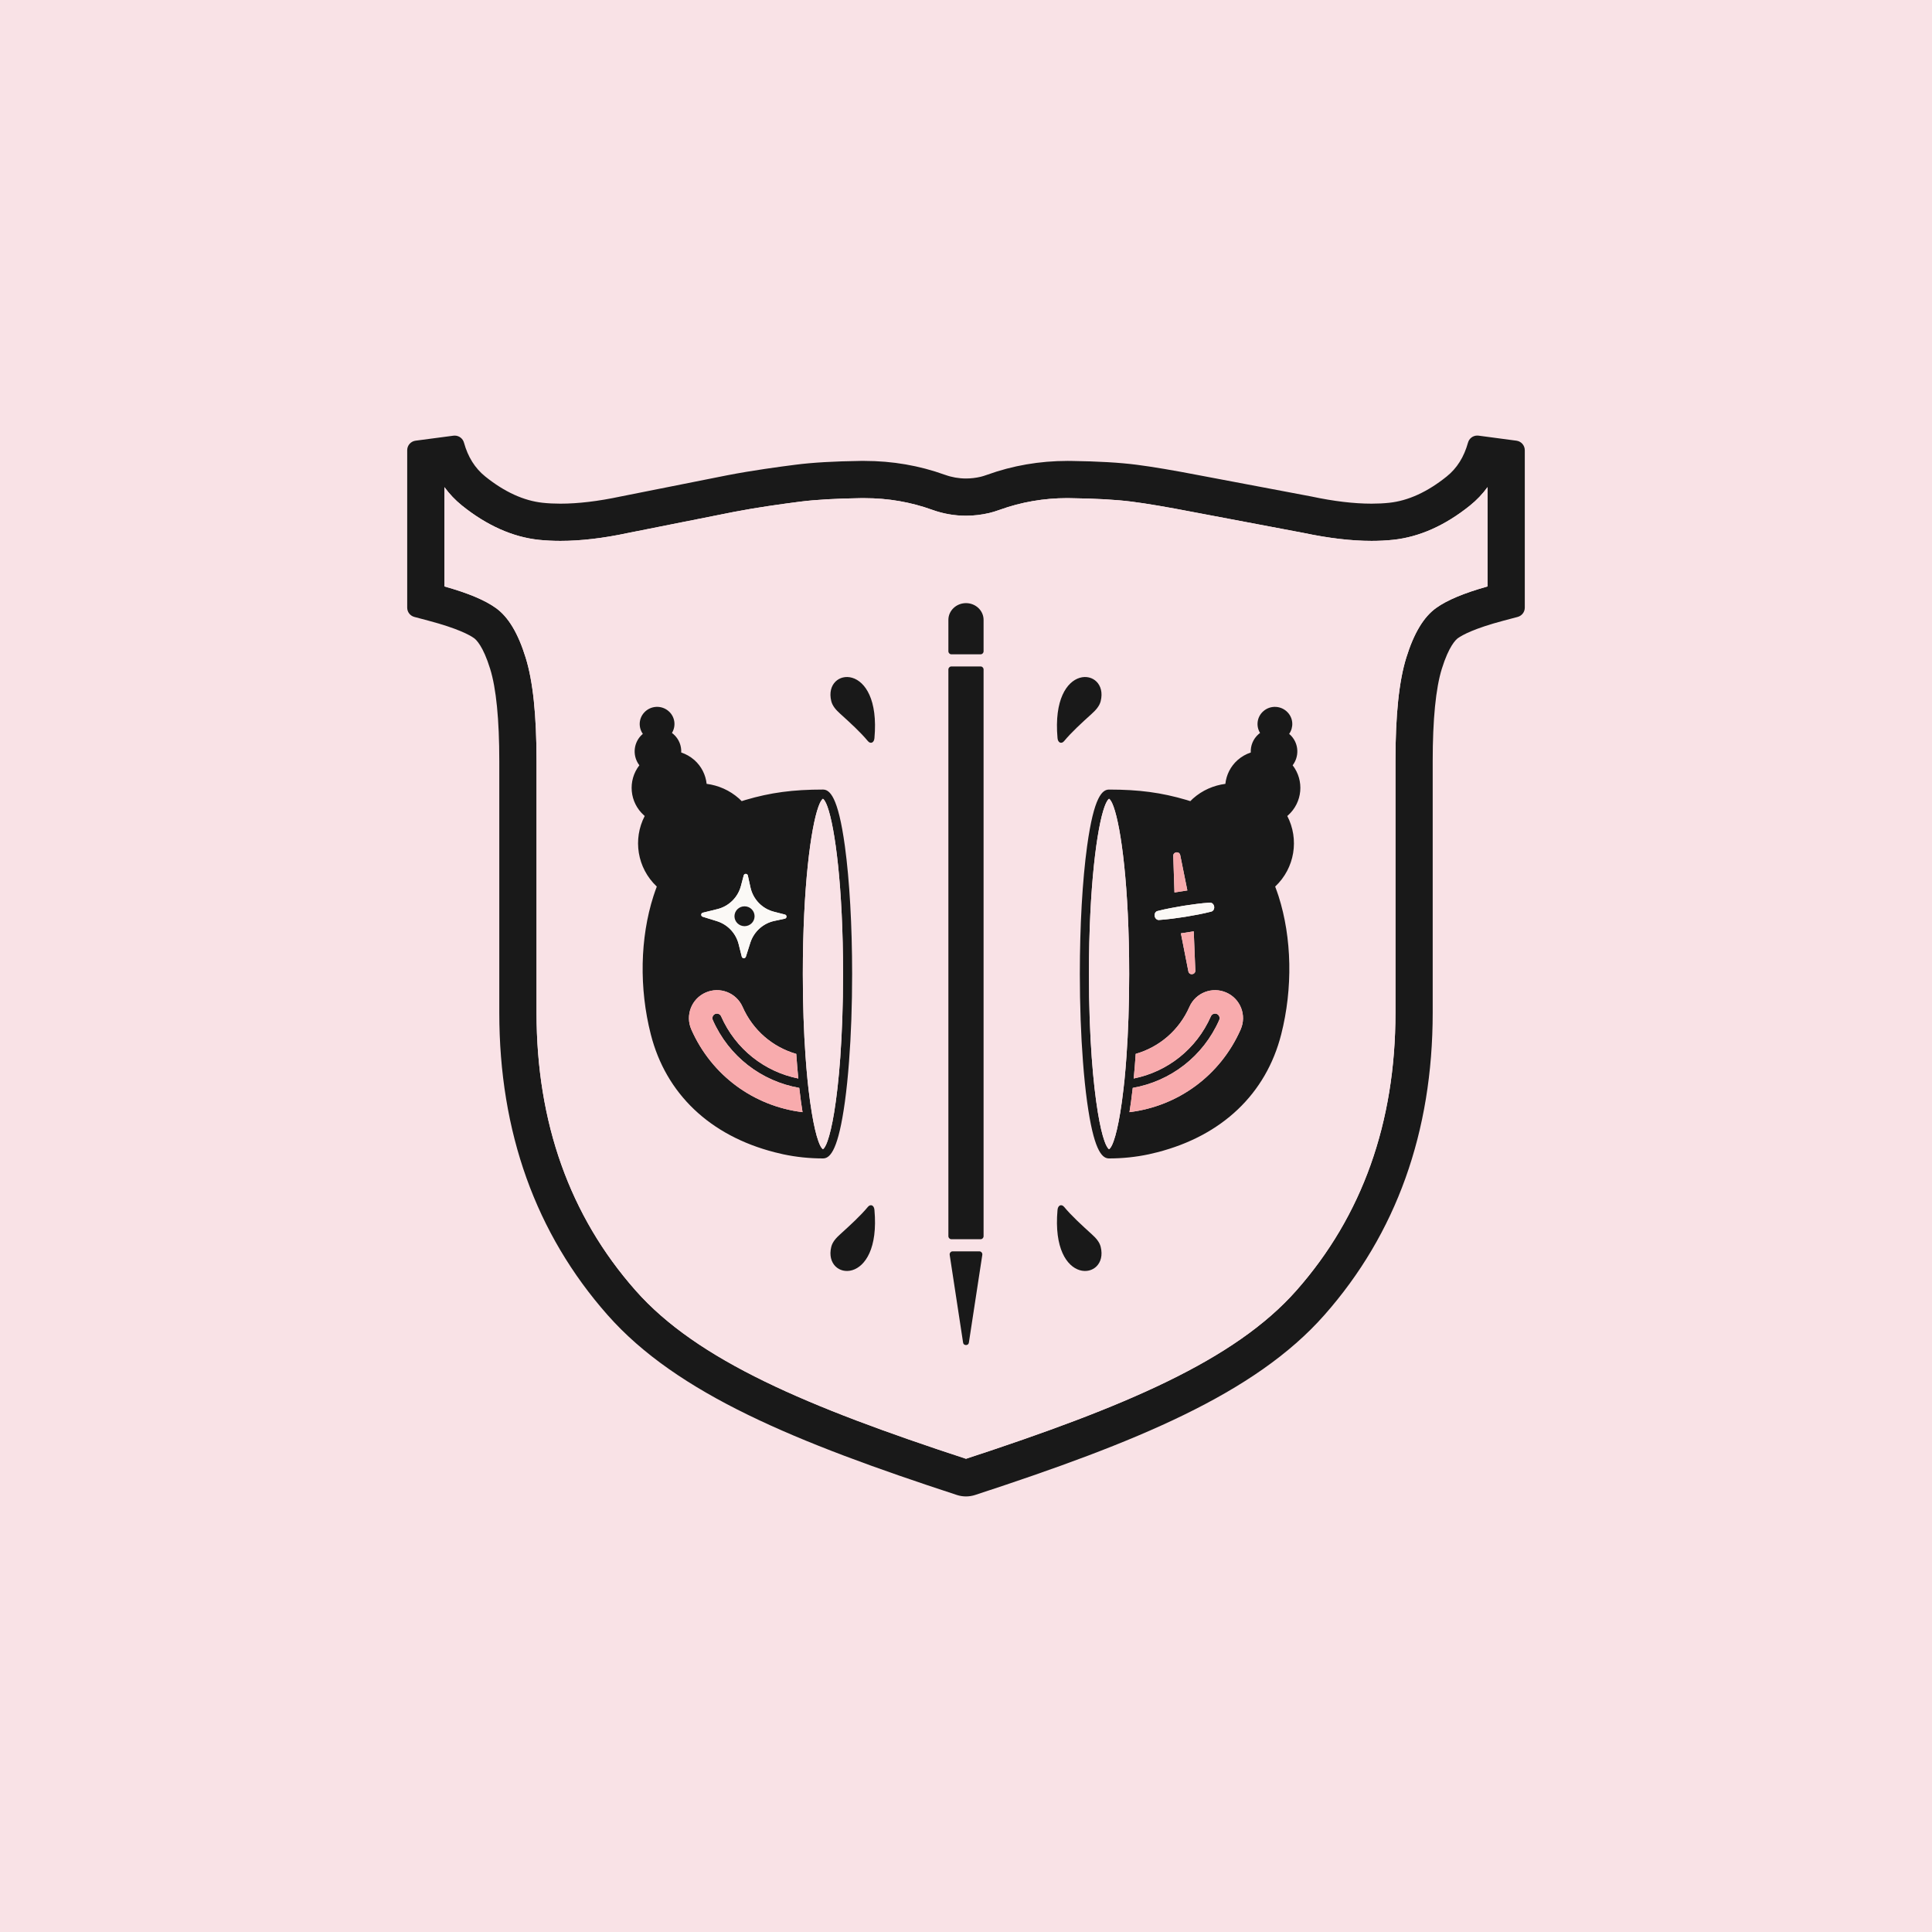 <?xml version="1.0" encoding="UTF-8"?>
<svg xmlns="http://www.w3.org/2000/svg" id="a" data-name="Layer 1" width="900" height="900" viewBox="0 0 900 900">
  <rect x="0" y="0" width="900" height="900" fill="#f9e2e6"></rect>
  <g>
    <path d="m710.307,209.712v73.352c0,2.039-1.365,3.798-3.321,4.324l-6.643,1.759c-13.565,3.601-19.09,6.643-21.195,8.139-.921.658-4.193,3.65-7.481,14.24-2.828,9.109-4.259,23.612-4.259,43.097v117.155c0,55.527-16.969,102.883-50.414,140.767-16.229,18.416-38.23,33.28-65.525,46.583-27.279,13.302-59.852,25.059-97.227,37.292-1.381.444-2.812.674-4.242.674s-2.877-.23-4.242-.674c-74.782-24.467-130.293-47.043-162.751-83.875-33.445-37.884-50.414-85.24-50.414-140.767v-117.155c0-19.468-1.431-33.971-4.275-43.097-3.272-10.606-6.528-13.565-7.465-14.24-2.088-1.496-7.629-4.538-21.211-8.139l-6.626-1.759c-1.957-.526-3.321-2.286-3.321-4.324v-73.352c0-2.236,1.661-4.127,3.881-4.423l17.676-2.335c.197-.033.395-.033.575-.033,1.99,0,3.765,1.315,4.308,3.272,1.874,6.725,5.114,11.888,9.915,15.769,8.945,7.202,17.972,11.313,26.802,12.25,2.598.28,5.36.411,8.221.411,8.205,0,17.61-1.118,28.035-3.338l49.575-9.866c11.921-2.318,24.401-3.979,31.866-4.933,7.909-1.019,18.12-1.611,30.37-1.776h1.809c12.973,0,25.552,2.17,37.391,6.446l.115.033c3.141,1.135,6.429,1.71,9.767,1.71,2.253,0,4.522-.263,6.791-.789.904-.214,1.792-.493,2.647-.806l.444-.148c11.822-4.275,24.401-6.446,37.44-6.446l1.809.016c12.283.164,22.461.756,30.288,1.759,7.449.954,17.265,2.614,29.202,4.916l52.206,9.866c10.458,2.236,19.896,3.354,28.101,3.354,2.845,0,5.623-.132,8.221-.411,8.83-.937,17.84-5.048,26.785-12.25,4.801-3.864,8.041-9.027,9.931-15.785.543-1.957,2.318-3.272,4.292-3.272.197,0,.395.016.592.033l17.676,2.351c2.22.296,3.881,2.187,3.881,4.423Zm-17.347,63.469v-46.27c-2.318,3.206-5.048,6.067-8.156,8.567-11.559,9.307-23.628,14.7-35.829,15.982-3.239.345-6.594.51-10.047.51-9.356,0-19.945-1.25-31.504-3.683l-52.009-9.833c-11.658-2.253-21.113-3.864-28.199-4.768-7.169-.921-16.706-1.463-28.315-1.611l-1.776-.033c-10.803.016-21.409,1.825-31.357,5.426l-.477.164c-1.595.575-3.091,1.019-4.538,1.365-3.552.822-7.169,1.25-10.754,1.25-5.344,0-10.606-.921-15.654-2.73-10.063-3.65-20.652-5.459-31.62-5.459h-1.726c-11.444.164-20.998.707-28.265,1.628-8.632,1.118-19.945,2.664-30.748,4.752l-49.493,9.849c-11.362,2.434-22.001,3.683-31.422,3.683-3.453,0-6.824-.164-10.014-.493-12.233-1.299-24.303-6.692-35.878-15.999-3.108-2.516-5.821-5.36-8.139-8.55v46.254c11,3.091,18.86,6.38,23.908,10.014,5.837,4.144,10.408,11.757,13.944,23.217,3.387,10.918,5.048,26.687,5.048,48.21v117.155c0,51.17,15.506,94.661,46.073,129.29,28.808,32.705,80.29,54.327,153.987,78.482,73.68-24.155,125.163-45.777,153.971-78.465,30.584-34.645,46.089-78.136,46.089-129.307v-117.155c0-21.524,1.644-37.292,5.032-48.227,3.552-11.461,8.123-19.057,13.993-23.234,5.032-3.601,12.875-6.89,23.875-9.981Z" fill="#191919"></path>
    <path d="m692.959,226.912v46.27c-11,3.091-18.844,6.38-23.875,9.981-5.87,4.176-10.441,11.773-13.993,23.234-3.387,10.934-5.032,26.703-5.032,48.227v117.155c0,51.17-15.506,94.661-46.089,129.307-28.808,32.688-80.29,54.311-153.971,78.465-73.697-24.155-125.179-45.777-153.987-78.482-30.567-34.629-46.073-78.12-46.073-129.29v-117.155c0-21.524-1.661-37.292-5.048-48.21-3.535-11.461-8.106-19.074-13.944-23.217-5.048-3.634-12.908-6.922-23.908-10.014v-46.254c2.318,3.19,5.032,6.035,8.139,8.55,11.576,9.307,23.645,14.7,35.878,15.999,3.19.329,6.561.493,10.014.493,9.422,0,20.06-1.25,31.422-3.683l49.493-9.849c10.803-2.088,22.116-3.634,30.748-4.752,7.268-.921,16.821-1.463,28.265-1.628h1.726c10.967,0,21.557,1.809,31.62,5.459,5.048,1.809,10.31,2.73,15.654,2.73,3.585,0,7.202-.428,10.754-1.25,1.447-.345,2.943-.789,4.538-1.365l.477-.164c9.948-3.601,20.554-5.41,31.357-5.426l1.776.033c11.609.148,21.145.691,28.315,1.611,7.087.904,16.542,2.516,28.199,4.768l52.009,9.833c11.559,2.434,22.149,3.683,31.504,3.683,3.453,0,6.807-.164,10.047-.51,12.201-1.283,24.27-6.676,35.829-15.982,3.108-2.499,5.837-5.36,8.156-8.567Zm-93.034,152.984c6.873-6.067,7.745-16.278,2.236-23.398,3.058-4.012,2.943-9.734-.575-13.631-.329-.362-.691-.691-1.052-.987,2.105-2.976,1.973-7.103-.592-9.915-2.993-3.305-8.106-3.601-11.444-.641-2.96,2.598-3.502,6.873-1.513,10.112-.247.181-.493.362-.723.575-2.549,2.253-3.765,5.41-3.601,8.534-2.203.723-4.275,1.891-6.117,3.502-3.371,2.993-5.278,6.972-5.722,11.099-5.426.707-10.704,2.96-15.078,6.84-.444.395-.839.806-1.25,1.217-.592-.197-1.184-.378-1.792-.559-11.674-3.437-22.116-4.834-36.059-4.834-3.075,0-7.021,2.993-10.227,26.374-2.187,15.917-3.387,37.062-3.387,59.54,0,14.535.51,28.512,1.463,40.877.51,6.758,1.151,13.039,1.924,18.663.197,1.365.378,2.664.575,3.881,3.091,19.83,6.758,22.494,9.652,22.494h.016c6.232,0,12.447-.641,18.482-1.924,1.332-.296,2.664-.608,3.93-.937,30.206-7.728,50.726-27.246,57.764-54.936,5.459-21.441,4.999-44.938-1.25-64.44-.477-1.431-.987-2.91-1.562-4.407,9.224-8.665,11.23-22.116,5.64-32.886.082-.066.181-.132.263-.214Zm-87.18-53.275c3.93-15.9-23.349-18.811-20.11,17.232.197,2.203,1.825,2.795,3.009,1.447,3.617-4.341,8.139-8.435,12.957-12.809,1.825-1.661,3.568-3.535,4.144-5.87Zm-20.11,236.991c-3.239,36.026,24.039,33.116,20.11,17.216-.575-2.335-2.318-4.209-4.144-5.854-4.818-4.39-9.34-8.485-12.957-12.825-1.184-1.348-2.812-.74-3.009,1.463Zm-34.448,12.25v-263.99c0-.773-.608-1.414-1.365-1.414h-13.648c-.756,0-1.381.641-1.381,1.414v263.99c0,.773.625,1.414,1.381,1.414h13.648c.756,0,1.365-.641,1.365-1.414Zm0-272.474v-14.618c0-4.308-3.667-7.81-8.189-7.81s-8.205,3.502-8.205,7.81v14.618c0,.773.625,1.414,1.381,1.414h13.648c.756,0,1.365-.641,1.365-1.414Zm-.592,281.173c.082-.543-.148-.937-.296-1.118s-.493-.51-1.052-.51h-12.497c-.559,0-.904.329-1.052.51s-.378.575-.296,1.118l6.232,40.828c.164,1.069,1.003,1.184,1.365,1.184.345,0,1.184-.115,1.348-1.184l6.248-40.828Zm-50.249-240.707c3.256-36.043-24.023-33.132-20.11-17.232.575,2.335,2.318,4.209,4.16,5.87,4.818,4.374,9.34,8.468,12.957,12.809,1.184,1.348,2.812.756,2.993-1.447Zm-20.11,236.974c-3.913,15.9,23.365,18.811,20.11-17.216-.181-2.203-1.809-2.812-2.993-1.463-3.617,4.341-8.139,8.435-12.957,12.825-1.842,1.644-3.585,3.519-4.16,5.854Zm8.271-86.226c.954-12.365,1.447-26.341,1.447-40.877,0-22.477-1.2-43.623-3.371-59.54-3.206-23.382-7.153-26.374-10.227-26.374-13.944,0-24.401,1.398-36.059,4.834-.608.181-1.2.362-1.792.559-.411-.411-.806-.822-1.25-1.217-4.39-3.881-9.652-6.133-15.078-6.84-.444-4.127-2.351-8.106-5.722-11.099-1.842-1.611-3.93-2.779-6.117-3.502.164-3.124-1.052-6.281-3.601-8.534-.23-.214-.477-.395-.723-.575,1.99-3.239,1.447-7.514-1.513-10.112-3.338-2.96-8.468-2.664-11.444.641-2.565,2.812-2.697,6.939-.592,9.915-.362.296-.723.625-1.052.987-3.519,3.897-3.65,9.619-.575,13.631-5.508,7.12-4.637,17.331,2.236,23.398.082.082.181.148.263.214-5.591,10.77-3.585,24.22,5.623,32.886-.559,1.496-1.085,2.976-1.546,4.407-6.265,19.501-6.725,42.998-1.25,64.44,7.038,27.69,27.558,47.207,57.747,54.936,1.283.329,2.614.641,3.946.937,6.035,1.283,12.25,1.924,18.482,1.924h.016c2.894,0,6.561-2.664,9.652-22.494.197-1.217.378-2.516.575-3.881.773-5.623,1.414-11.905,1.924-18.663Z" fill="#f9e2e6"></path>
    <path d="m602.162,356.498c5.508,7.12,4.637,17.331-2.236,23.398-.082.082-.181.148-.263.214,5.591,10.77,3.585,24.22-5.64,32.886.575,1.496,1.085,2.976,1.562,4.407,6.248,19.501,6.709,42.998,1.25,64.44-7.038,27.69-27.558,47.207-57.764,54.936-1.266.329-2.598.641-3.93.937-6.035,1.283-12.25,1.924-18.482,1.924h-.016c-2.894,0-6.561-2.664-9.652-22.494-.197-1.217-.378-2.516-.575-3.881-.773-5.623-1.414-11.905-1.924-18.663-.954-12.365-1.463-26.341-1.463-40.877,0-22.477,1.2-43.623,3.387-59.54,3.206-23.382,7.153-26.374,10.227-26.374,13.944,0,24.385,1.398,36.059,4.834.608.181,1.2.362,1.792.559.411-.411.806-.822,1.25-1.217,4.374-3.881,9.652-6.133,15.078-6.84.444-4.127,2.351-8.106,5.722-11.099,1.842-1.611,3.913-2.779,6.117-3.502-.164-3.124,1.052-6.281,3.601-8.534.23-.214.477-.395.723-.575-1.99-3.239-1.447-7.514,1.513-10.112,3.338-2.96,8.452-2.664,11.444.641,2.565,2.812,2.697,6.939.592,9.915.362.296.723.625,1.052.987,3.519,3.897,3.634,9.619.575,13.631Zm-24.22,123.058c2.91-6.594-.082-14.289-6.659-17.183-6.594-2.91-14.289.066-17.199,6.659-4.818,10.951-14.075,18.761-25.026,21.902-.263,3.996-.575,7.827-.937,11.477,15.703-3.141,29.219-13.664,35.961-28.972.477-1.069,1.726-1.546,2.795-1.085,1.069.477,1.546,1.726,1.085,2.795-7.498,17.018-22.724,28.561-40.285,31.636-.263,2.236-.526,4.407-.806,6.478-.23,1.726-.477,3.305-.723,4.818,22.527-2.73,42.307-16.985,51.795-38.526Zm-13.664-54.903c.871-.23,1.431-1.151,1.348-2.187-.115-1.167-1.003-2.039-2.006-1.99-2.138.132-4.209.362-6.166.608-1.414.181-2.861.395-4.242.592-.625.099-1.25.181-1.874.28-.723.132-1.431.247-2.154.378-1.283.214-2.614.444-3.93.707-1.842.362-3.963.806-6.051,1.348-.871.214-1.431,1.135-1.332,2.187.099,1.118.954,1.99,1.907,1.99h.099c1.957-.132,3.881-.329,6.166-.608,1.315-.164,2.664-.362,3.963-.559.707-.099,1.431-.214,2.154-.312.625-.115,1.25-.214,1.874-.329,1.381-.23,2.812-.477,4.209-.756,1.842-.362,3.963-.806,6.035-1.348Zm-10.688,27.854c.395,1.973,3.321,1.628,3.239-.395l-.74-18.252-5.985.921,3.486,17.725Zm-.477-37.703l-3.321-16.459c-.395-1.957-3.305-1.611-3.239.378l.559,17.018,6.002-.937Zm-28.347,77.084c.773-10.934,1.25-23.711,1.25-38.164,0-40.63-3.749-68.172-7.251-77.89-.723-2.022-1.447-3.305-2.121-3.733-.674.428-1.381,1.71-2.121,3.733-3.502,9.718-7.251,37.259-7.251,77.89,0,14.782.493,27.805,1.299,38.887.74,10.26,1.743,18.844,2.845,25.569.987,6.002,2.055,10.523,3.108,13.434.74,2.039,1.447,3.305,2.121,3.733.674-.428,1.398-1.694,2.121-3.733,1.036-2.877,2.088-7.301,3.058-13.154.543-3.272,1.069-6.972,1.529-11.099.164-1.381.312-2.795.477-4.275.345-3.486.658-7.218.937-11.198Z" fill="#191919"></path>
    <path d="m571.282,462.373c6.577,2.894,9.57,10.589,6.659,17.183-9.488,21.54-29.268,35.796-51.795,38.526.247-1.513.493-3.091.723-4.818.28-2.072.543-4.242.806-6.478,17.561-3.075,32.787-14.618,40.285-31.636.46-1.069-.016-2.318-1.085-2.795-1.069-.46-2.318.016-2.795,1.085-6.742,15.308-20.258,25.832-35.961,28.972.362-3.65.674-7.481.937-11.477,10.951-3.141,20.208-10.951,25.026-21.902,2.91-6.594,10.606-9.57,17.199-6.659Z" fill="#f8abad"></path>
    <path d="m565.626,422.466c.082,1.036-.477,1.957-1.348,2.187-2.072.543-4.193.987-6.035,1.348-1.398.28-2.828.526-4.209.756-.625.115-1.25.214-1.874.329-.723.099-1.447.214-2.154.312-1.299.197-2.647.395-3.963.559-2.286.28-4.209.477-6.166.608h-.099c-.954,0-1.809-.871-1.907-1.99-.099-1.052.46-1.973,1.332-2.187,2.088-.543,4.209-.987,6.051-1.348,1.315-.263,2.647-.493,3.93-.707.723-.132,1.431-.247,2.154-.378.625-.099,1.25-.181,1.874-.28,1.381-.197,2.828-.411,4.242-.592,1.957-.247,4.028-.477,6.166-.608,1.003-.049,1.891.822,2.006,1.99Z" fill="#fbf9f6"></path>
    <path d="m556.829,452.113c.082,2.022-2.845,2.368-3.239.395l-3.486-17.725,5.985-.921.74,18.252Z" fill="#f8abad"></path>
    <path d="m549.792,398.345l3.321,16.459-6.002.937-.559-17.018c-.066-1.99,2.845-2.335,3.239-.378Z" fill="#f8abad"></path>
    <path d="m526.015,453.724c0,14.453-.477,27.229-1.25,38.164-.28,3.979-.592,7.712-.937,11.198-.164,1.48-.312,2.894-.477,4.275-.46,4.127-.987,7.827-1.529,11.099-.97,5.854-2.022,10.277-3.058,13.154-.723,2.039-1.447,3.305-2.121,3.733-.674-.428-1.381-1.694-2.121-3.733-1.052-2.91-2.121-7.432-3.108-13.434-1.102-6.725-2.105-15.308-2.845-25.569-.806-11.082-1.299-24.105-1.299-38.887,0-40.63,3.749-68.172,7.251-77.89.74-2.022,1.447-3.305,2.121-3.733.674.428,1.398,1.71,2.121,3.733,3.502,9.718,7.251,37.259,7.251,77.89Z" fill="#f9e2e6"></path>
    <path d="m492.636,343.853c-3.239-36.043,24.039-33.132,20.11-17.232-.575,2.335-2.318,4.209-4.144,5.87-4.818,4.374-9.34,8.468-12.957,12.809-1.184,1.348-2.812.756-3.009-1.447Z" fill="#191919"></path>
    <path d="m512.746,580.827c3.93,15.9-23.349,18.811-20.11-17.216.197-2.203,1.825-2.812,3.009-1.463,3.617,4.341,8.139,8.435,12.957,12.825,1.825,1.644,3.568,3.519,4.144,5.854Z" fill="#191919"></path>
    <path d="m458.189,311.872v263.99c0,.773-.608,1.414-1.365,1.414h-13.648c-.756,0-1.381-.641-1.381-1.414v-263.99c0-.773.625-1.414,1.381-1.414h13.648c.756,0,1.365.641,1.365,1.414Z" fill="#191919"></path>
    <path d="m458.189,288.77v14.618c0,.773-.608,1.414-1.365,1.414h-13.648c-.756,0-1.381-.641-1.381-1.414v-14.618c0-4.308,3.683-7.81,8.205-7.81s8.189,3.502,8.189,7.81Z" fill="#191919"></path>
    <path d="m457.301,583.442c.148.181.378.575.296,1.118l-6.248,40.828c-.164,1.069-1.003,1.184-1.348,1.184-.362,0-1.2-.115-1.365-1.184l-6.232-40.828c-.082-.543.148-.937.296-1.118s.493-.51,1.052-.51h12.497c.559,0,.904.329,1.052.51Z" fill="#191919"></path>
    <path d="m387.238,326.621c-3.913-15.9,23.365-18.811,20.11,17.232-.181,2.203-1.809,2.795-2.993,1.447-3.617-4.341-8.139-8.435-12.957-12.809-1.842-1.661-3.585-3.535-4.16-5.87Z" fill="#191919"></path>
    <path d="m407.347,563.612c3.256,36.026-24.023,33.116-20.11,17.216.575-2.335,2.318-4.209,4.16-5.854,4.818-4.39,9.34-8.485,12.957-12.825,1.184-1.348,2.812-.74,2.993,1.463Z" fill="#191919"></path>
    <path d="m396.955,453.724c0,14.535-.493,28.512-1.447,40.877-.51,6.758-1.151,13.039-1.924,18.663-.197,1.365-.378,2.664-.575,3.881-3.091,19.83-6.758,22.494-9.652,22.494h-.016c-6.232,0-12.447-.641-18.482-1.924-1.332-.296-2.664-.608-3.946-.937-30.189-7.728-50.71-27.246-57.747-54.936-5.475-21.441-5.015-44.938,1.25-64.44.46-1.431.987-2.91,1.546-4.407-9.208-8.665-11.214-22.116-5.623-32.886-.082-.066-.181-.132-.263-.214-6.873-6.067-7.745-16.278-2.236-23.398-3.075-4.012-2.943-9.734.575-13.631.329-.362.691-.691,1.052-.987-2.105-2.976-1.973-7.103.592-9.915,2.976-3.305,8.106-3.601,11.444-.641,2.96,2.598,3.502,6.873,1.513,10.112.247.181.493.362.723.575,2.549,2.253,3.765,5.41,3.601,8.534,2.187.723,4.275,1.891,6.117,3.502,3.371,2.993,5.278,6.972,5.722,11.099,5.426.707,10.688,2.96,15.078,6.84.444.395.839.806,1.25,1.217.592-.197,1.184-.378,1.792-.559,11.658-3.437,22.116-4.834,36.059-4.834,3.075,0,7.021,2.993,10.227,26.374,2.17,15.917,3.371,37.062,3.371,59.54Zm-5.525,38.887c.789-11.082,1.299-24.105,1.299-38.887,0-40.63-3.765-68.172-7.251-77.89-.74-2.022-1.447-3.305-2.121-3.733-.674.428-1.398,1.71-2.121,3.733-3.502,9.718-7.251,37.259-7.251,77.89,0,14.453.477,27.246,1.25,38.164.28,3.979.592,7.712.937,11.198.148,1.48.312,2.894.46,4.275.477,4.127,1.003,7.827,1.546,11.099.97,5.854,2.022,10.293,3.058,13.154.723,2.039,1.447,3.305,2.121,3.733.674-.428,1.381-1.694,2.121-3.733,1.036-2.91,2.121-7.432,3.108-13.434,1.102-6.725,2.105-15.308,2.845-25.569Zm-17.577,25.47c-.247-1.513-.493-3.091-.723-4.818-.28-2.072-.559-4.242-.806-6.478-17.561-3.075-32.787-14.618-40.285-31.636-.477-1.069.016-2.318,1.085-2.795,1.069-.46,2.318.016,2.795,1.085,6.742,15.308,20.258,25.832,35.961,28.972-.362-3.65-.674-7.481-.954-11.461-10.934-3.141-20.192-10.967-25.01-21.918-2.91-6.594-10.606-9.57-17.199-6.659-6.594,2.894-9.57,10.589-6.676,17.183,9.488,21.54,29.268,35.796,51.811,38.526Zm-8.254-90.123c1.019-.214,1.052-1.661.049-1.924l-5.081-1.299c-5.525-1.398-9.767-5.804-10.984-11.378l-1.019-4.637-.181-.855c-.23-1.019-1.677-1.052-1.94-.033l-1.283,4.851c-1.398,5.344-5.623,9.504-10.984,10.819l-6.758,1.661c-.97.23-1.019,1.595-.066,1.891l6.577,2.039c5.032,1.562,8.879,5.623,10.162,10.737l1.447,5.771c.247.987,1.611,1.019,1.924.066l2.055-6.478c1.644-5.163,5.919-9.06,11.23-10.195l4.851-1.036Z" fill="#191919"></path>
    <path d="m392.73,453.724c0,14.782-.51,27.805-1.299,38.887-.74,10.26-1.743,18.844-2.845,25.569-.987,6.002-2.072,10.523-3.108,13.434-.74,2.039-1.447,3.305-2.121,3.733-.674-.428-1.398-1.694-2.121-3.733-1.036-2.861-2.088-7.301-3.058-13.154-.543-3.272-1.069-6.972-1.546-11.099-.148-1.381-.312-2.795-.46-4.275-.345-3.486-.658-7.218-.937-11.198-.773-10.918-1.25-23.711-1.25-38.164,0-40.63,3.749-68.172,7.251-77.89.723-2.022,1.447-3.305,2.121-3.733.674.428,1.381,1.71,2.121,3.733,3.486,9.718,7.251,37.259,7.251,77.89Z" fill="#f9e2e6"></path>
    <path d="m373.13,513.264c.23,1.726.477,3.305.723,4.818-22.543-2.73-42.324-16.985-51.811-38.526-2.894-6.594.082-14.289,6.676-17.183,6.594-2.91,14.289.066,17.199,6.659,4.818,10.951,14.075,18.778,25.01,21.918.28,3.979.592,7.81.954,11.461-15.703-3.141-29.219-13.664-35.961-28.972-.477-1.069-1.726-1.546-2.795-1.085-1.069.477-1.562,1.726-1.085,2.795,7.498,17.018,22.724,28.561,40.285,31.636.247,2.236.526,4.407.806,6.478Z" fill="#f8abad"></path>
    <path d="m365.648,426.035c1.003.263.97,1.71-.049,1.924l-4.851,1.036c-5.311,1.135-9.586,5.032-11.23,10.195l-2.055,6.478c-.312.954-1.677.921-1.924-.066l-1.447-5.771c-1.283-5.114-5.13-9.175-10.162-10.737l-6.577-2.039c-.954-.296-.904-1.661.066-1.891l6.758-1.661c5.36-1.315,9.586-5.475,10.984-10.819l1.283-4.851c.263-1.019,1.71-.987,1.94.033l.181.855,1.019,4.637c1.217,5.574,5.459,9.981,10.984,11.378l5.081,1.299Zm-14.141.789c0-2.549-2.088-4.62-4.67-4.62s-4.686,2.072-4.686,4.62,2.105,4.62,4.686,4.62,4.67-2.072,4.67-4.62Z" fill="#fbf9f6"></path>
    <path d="m346.838,422.203c2.582,0,4.67,2.072,4.67,4.62s-2.088,4.62-4.67,4.62-4.686-2.072-4.686-4.62,2.105-4.62,4.686-4.62Z" fill="#191919"></path>
  </g>
</svg>
